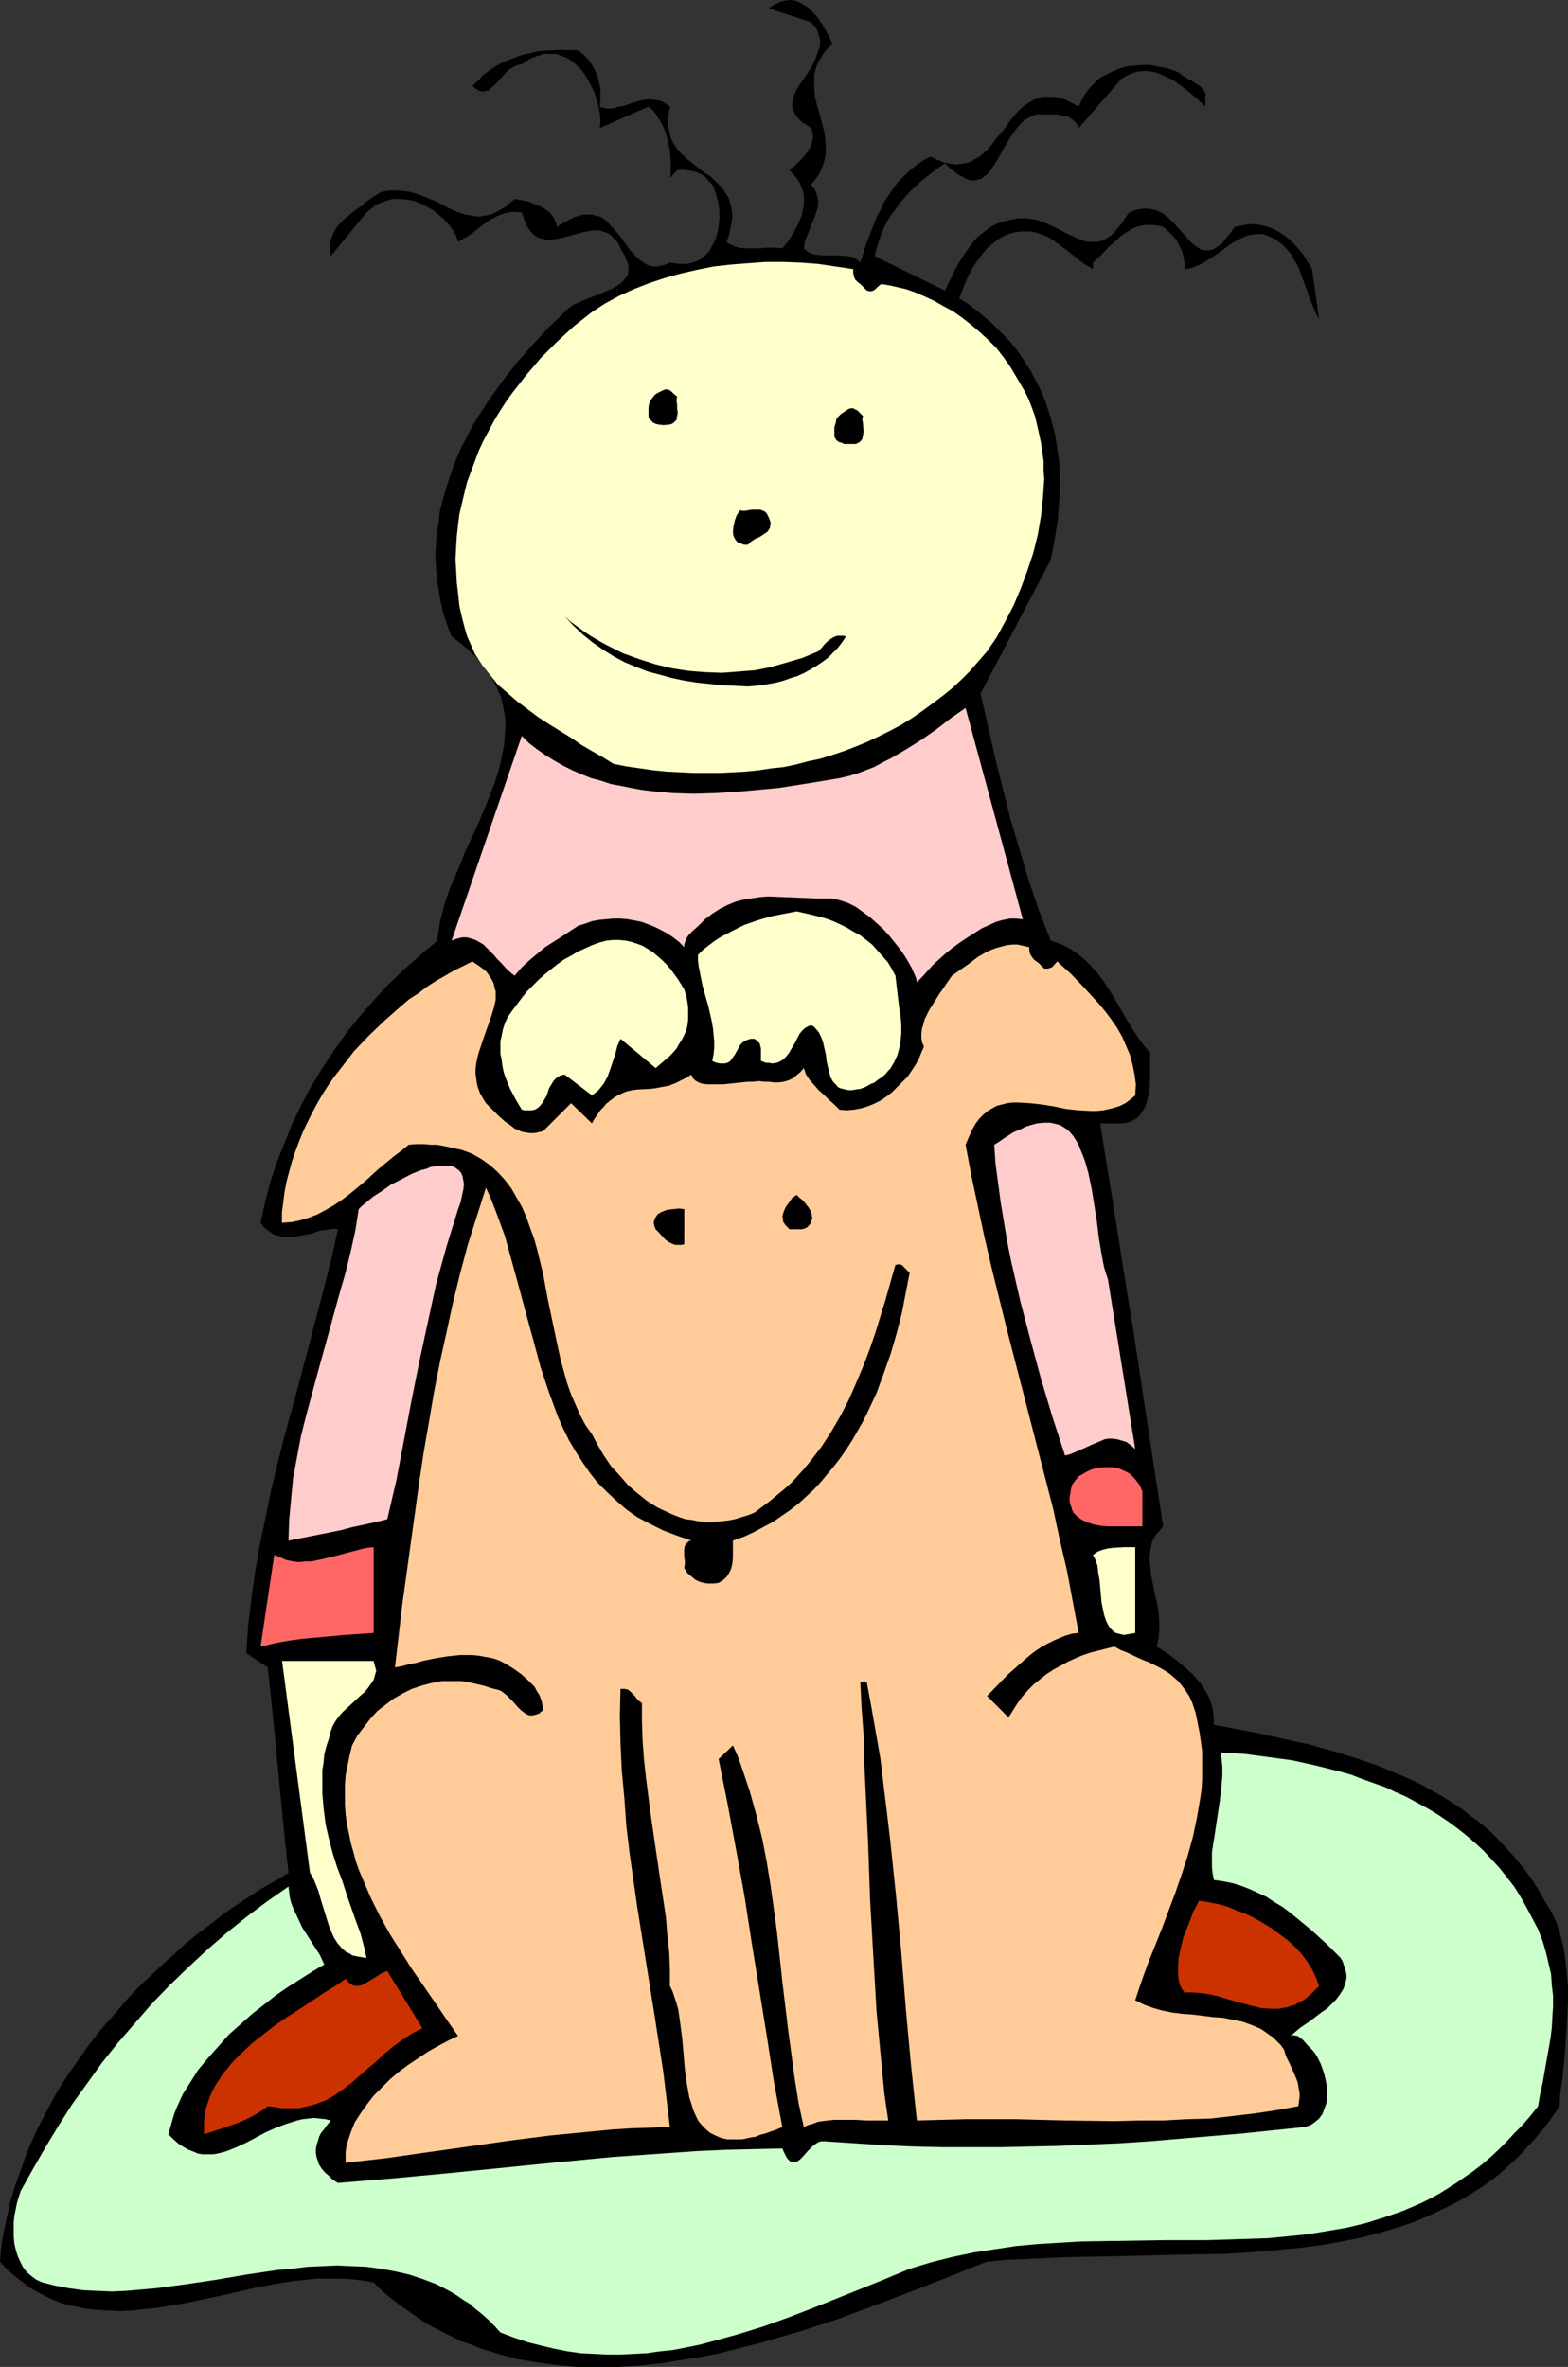 <?xml version="1.0" encoding="UTF-8" standalone="no"?>
<svg
   version="1.0"
   width="103.15mm"
   height="155.668mm"
   id="svg21"
   sodipodi:docname="Dog &amp; Kid 16.wmf"
   xmlns:inkscape="http://www.inkscape.org/namespaces/inkscape"
   xmlns:sodipodi="http://sodipodi.sourceforge.net/DTD/sodipodi-0.dtd"
   xmlns="http://www.w3.org/2000/svg"
   xmlns:svg="http://www.w3.org/2000/svg">
  <rect width="100%" height="100%" fill="#333333" stroke="none"/>
  <sodipodi:namedview
     id="namedview21"
     pagecolor="#ffffff"
     bordercolor="#000000"
     borderopacity="0.25"
     inkscape:showpageshadow="2"
     inkscape:pageopacity="0.0"
     inkscape:pagecheckerboard="0"
     inkscape:deskcolor="#d1d1d1"
     inkscape:document-units="mm" />
  <defs
     id="defs1">
    <pattern
       id="WMFhbasepattern"
       patternUnits="userSpaceOnUse"
       width="6"
       height="6"
       x="0"
       y="0" />
  </defs>
  <path
     style="fill:#000000;fill-opacity:1;fill-rule:evenodd;stroke:none"
     d="m 206.966,10.988 -1.131,0.97 -0.969,1.131 -0.646,1.131 -0.646,0.97 -0.485,1.131 -0.323,0.97 -0.323,1.131 v 1.131 2.101 l 0.162,2.262 0.485,2.101 0.646,2.101 1.131,4.363 0.323,2.101 0.162,2.262 v 1.131 l -0.162,1.131 -0.323,1.131 -0.323,1.131 -0.485,1.131 -0.646,1.131 -0.808,1.131 -0.969,1.131 0.808,0.97 0.485,0.97 0.323,1.131 0.162,0.97 v 0.97 l -0.162,0.97 -0.646,1.939 -0.808,1.939 -0.808,2.101 -0.808,1.939 -0.162,0.97 -0.162,0.97 0.646,0.646 0.808,0.485 0.808,0.323 0.969,0.162 1.777,0.162 h 3.878 l 1.939,0.162 0.969,0.162 0.808,0.323 0.808,0.485 0.646,0.646 1.131,-3.717 1.454,-3.878 1.454,-3.717 0.969,-1.778 0.808,-1.778 1.131,-1.778 1.131,-1.616 1.131,-1.616 1.454,-1.454 1.454,-1.454 1.616,-1.293 1.777,-1.293 1.939,-0.97 1.777,0.808 1.616,0.646 1.454,0.323 1.454,0.162 1.293,-0.162 1.131,-0.162 1.293,-0.323 0.969,-0.646 1.131,-0.646 0.969,-0.808 0.969,-0.808 0.808,-0.97 1.616,-2.101 1.777,-2.101 1.616,-2.262 1.616,-1.939 0.969,-0.97 0.969,-0.808 0.969,-0.646 0.969,-0.646 1.293,-0.485 1.131,-0.323 h 1.293 1.293 l 1.454,0.162 1.616,0.485 1.616,0.808 1.777,0.97 0.808,-1.778 0.969,-1.616 1.131,-1.454 1.293,-1.293 1.293,-1.131 1.616,-0.808 1.616,-0.808 1.616,-0.646 1.777,-0.485 1.777,-0.162 1.939,-0.162 h 1.777 l 1.777,0.323 1.777,0.323 1.777,0.485 1.777,0.646 0.808,0.646 0.969,0.646 1.777,0.97 0.969,0.646 0.808,0.485 0.808,0.808 0.646,0.97 v 3.393 l -2.1,-1.939 -2.262,-1.939 -2.585,-1.939 -1.131,-0.808 -1.454,-0.646 -1.293,-0.646 -1.293,-0.485 -1.454,-0.323 -1.454,-0.162 -1.454,0.162 -1.454,0.323 -1.454,0.646 -1.454,0.808 -10.663,12.281 -0.323,-0.808 -0.485,-0.646 -0.485,-0.485 -0.485,-0.323 -0.646,-0.485 -0.646,-0.162 -1.293,-0.323 -1.454,-0.162 h -1.454 -3.231 l -0.969,0.323 -0.969,0.485 -0.808,0.485 -0.808,0.646 -1.454,1.616 -1.131,1.616 -1.131,1.778 -1.131,1.939 -0.969,1.778 -0.969,1.616 -0.969,1.454 -0.646,0.808 -0.485,0.485 -0.646,0.485 -0.646,0.485 -0.646,0.162 -0.646,0.162 -0.808,0.162 -0.808,-0.162 -0.808,-0.323 -0.969,-0.485 -0.969,-0.485 -0.969,-0.808 -1.131,-0.808 -1.293,-1.293 -2.908,2.101 -3.07,2.424 -2.747,2.585 -1.131,1.293 -1.293,1.454 -1.131,1.616 -1.131,1.454 -0.969,1.616 -0.808,1.616 -0.646,1.616 -0.646,1.778 -0.485,1.616 -0.485,1.939 17.449,8.564 1.293,-2.585 1.293,-2.747 1.616,-2.747 1.777,-2.585 0.969,-1.293 0.969,-1.131 1.131,-0.97 1.293,-0.97 1.131,-0.808 1.454,-0.808 1.454,-0.485 1.454,-0.323 1.293,-0.323 1.131,-0.162 h 1.131 1.131 l 0.969,0.162 1.131,0.162 1.939,0.646 1.939,0.808 1.939,0.97 1.777,0.97 1.777,0.808 1.777,0.808 1.616,0.485 h 0.808 0.969 0.808 l 0.808,-0.162 0.808,-0.323 0.808,-0.485 0.969,-0.646 0.808,-0.808 0.808,-0.97 0.969,-1.131 0.808,-1.293 0.969,-1.454 1.293,-0.485 1.131,-0.323 1.131,-0.162 h 1.131 l 0.969,0.162 0.969,0.162 0.808,0.323 0.969,0.485 1.616,1.293 1.293,1.293 1.454,1.616 1.293,1.454 1.293,1.454 1.293,1.131 0.646,0.323 0.646,0.485 0.646,0.162 h 0.808 0.646 l 0.808,-0.162 0.808,-0.485 0.808,-0.485 0.969,-0.808 0.808,-1.131 0.969,-1.131 1.131,-1.616 1.616,-0.323 1.616,-0.323 h 1.616 l 1.454,0.162 1.454,0.323 1.454,0.485 1.293,0.646 1.293,0.808 1.131,0.808 1.131,0.97 0.969,0.97 0.969,1.131 0.969,1.131 0.808,1.293 1.454,2.424 1.777,12.443 -0.808,-1.454 -0.646,-1.454 -1.131,-2.909 -1.131,-3.232 -1.131,-3.07 -0.646,-1.454 -0.808,-1.293 -0.808,-1.454 -0.969,-1.131 -1.131,-1.131 -1.454,-1.131 -1.616,-0.808 -1.777,-0.646 h -1.454 l -1.293,0.162 -1.293,0.323 -1.131,0.485 -1.293,0.646 -1.131,0.646 -2.262,1.616 -2.262,1.616 -2.262,1.454 -1.131,0.646 -1.293,0.485 -1.293,0.485 -1.293,0.162 v -1.616 l -0.323,-1.454 -0.323,-1.454 -0.646,-1.293 -0.646,-1.293 -0.969,-1.131 -1.131,-1.131 -1.293,-1.131 -1.454,-0.323 -1.454,-0.162 h -1.293 l -1.131,0.162 -1.293,0.323 -1.131,0.485 -0.969,0.646 -1.131,0.646 -1.939,1.616 -1.939,1.778 -1.777,1.939 -1.939,1.778 v 1.616 l -1.131,-0.646 -1.293,-0.808 -2.262,-1.778 -2.262,-1.778 -2.423,-1.778 -1.131,-0.808 -1.293,-0.646 -1.293,-0.485 -1.454,-0.485 -1.454,-0.162 h -1.616 l -1.616,0.162 -1.777,0.485 -1.131,0.485 -1.131,0.646 -1.131,0.808 -0.969,0.808 -0.969,0.808 -0.808,0.97 -1.616,2.101 -1.454,2.262 -1.131,2.262 -0.969,2.424 -0.969,2.424 2.1,1.293 1.939,1.454 1.939,1.616 1.777,1.454 1.616,1.616 1.616,1.616 1.616,1.616 1.454,1.778 1.293,1.778 1.131,1.778 1.293,1.939 0.969,1.939 0.969,1.778 0.969,2.101 0.808,1.939 0.646,2.101 0.646,1.939 1.131,4.363 0.646,4.363 0.323,2.262 0.162,4.686 v 2.262 l -0.162,2.424 -0.162,2.424 -0.162,2.424 -0.808,5.009 -0.969,5.009 -17.449,33.288 3.554,15.674 1.939,7.756 1.939,7.756 2.262,7.595 2.262,7.595 2.585,7.595 1.454,3.717 1.454,3.717 2.423,0.808 2.262,1.131 1.939,1.293 1.777,1.454 1.616,1.616 1.616,1.778 1.454,1.939 1.293,1.939 2.423,4.04 2.423,4.201 2.585,4.04 1.454,1.939 1.454,1.778 v 2.747 2.909 l -0.162,2.909 -0.162,1.454 -0.323,1.293 -0.323,1.293 -0.485,1.131 -0.646,0.97 -0.646,0.97 -0.808,0.646 -1.131,0.646 -1.131,0.323 -1.293,0.162 h -5.332 l 0.969,5.979 0.969,5.979 1.939,12.119 1.939,12.443 2.1,12.766 3.878,25.531 1.939,12.766 1.939,12.604 -0.646,0.808 -0.646,0.646 -0.646,0.808 -0.808,1.454 -0.162,0.808 -0.323,1.616 -0.162,1.778 0.162,1.778 0.162,1.939 0.323,1.778 0.808,4.04 0.485,1.939 0.323,2.101 0.162,2.101 v 2.101 l -0.162,2.101 -0.485,2.101 2.585,1.616 2.585,1.939 2.423,2.101 1.293,1.131 0.969,1.131 1.131,1.293 0.808,1.293 0.808,1.293 0.646,1.293 0.485,1.616 0.323,1.454 0.162,1.616 v 1.616 l 11.633,2.262 5.816,1.293 5.978,1.293 5.816,1.616 5.816,1.778 5.655,1.939 5.493,2.262 2.585,1.131 2.747,1.293 2.585,1.454 2.585,1.454 2.585,1.616 2.423,1.616 2.262,1.778 2.423,1.778 2.262,1.939 2.1,2.101 2.1,2.262 2.1,2.262 1.939,2.424 1.939,2.585 1.777,2.747 1.616,2.909 0.808,1.293 0.808,1.293 1.293,2.747 0.969,3.07 0.808,3.07 0.485,3.232 0.323,3.232 0.323,3.393 v 3.393 l -0.162,3.393 -0.162,3.393 -0.485,6.787 -0.646,6.464 -0.485,3.232 -0.162,3.07 -1.454,2.101 -1.454,2.101 -1.616,1.939 -1.616,1.939 -1.616,1.778 -1.616,1.778 -1.616,1.616 -1.777,1.616 -1.777,1.616 -1.777,1.454 -3.716,2.585 -3.878,2.424 -4.039,2.101 -4.039,1.939 -4.201,1.778 -4.362,1.454 -4.362,1.293 -4.524,1.131 -4.685,0.97 -4.685,0.808 -4.685,0.646 -4.847,0.485 -4.847,0.485 -4.847,0.323 -5.009,0.323 -9.856,0.162 -20.034,0.485 -9.856,0.162 -9.856,0.485 -4.847,0.162 -4.847,0.485 -4.201,1.616 -4.362,1.778 -4.524,1.778 -4.524,1.778 -9.371,3.555 -9.532,3.555 -4.847,1.616 -5.009,1.616 -5.009,1.454 -5.009,1.454 -5.17,1.293 -5.009,1.293 -5.009,0.97 -5.17,0.808 -5.009,0.808 -5.17,0.485 -5.009,0.323 h -5.009 -5.009 l -5.009,-0.485 -4.847,-0.646 -4.847,-0.808 -4.847,-1.293 -4.685,-1.454 -2.262,-0.97 -2.423,-0.808 -2.262,-1.131 -2.262,-1.131 -2.262,-1.131 -2.262,-1.293 -2.1,-1.454 -2.1,-1.454 -2.262,-1.616 -2.1,-1.616 -2.1,-1.778 -1.939,-1.939 -2.747,-0.485 -2.747,-0.323 -2.908,-0.162 h -2.908 -2.908 l -2.908,0.323 -3.07,0.323 -3.07,0.485 -6.139,1.131 -6.139,1.454 -6.139,1.293 -6.139,1.293 -6.139,0.97 -3.07,0.323 -3.07,0.323 -3.07,0.162 -2.908,-0.162 -2.908,-0.162 -2.908,-0.323 -2.908,-0.646 -2.747,-0.646 -2.747,-1.131 -2.585,-1.293 L 7.432,568.639 4.847,566.7 2.262,564.599 1.131,563.468 0,562.176 l 0.323,-3.878 0.646,-3.717 0.808,-3.717 0.808,-3.717 1.131,-3.717 1.293,-3.555 1.293,-3.717 1.454,-3.555 1.616,-3.555 1.777,-3.393 1.777,-3.393 1.939,-3.393 2.1,-3.232 2.262,-3.232 2.262,-3.232 2.423,-3.232 2.585,-3.07 2.585,-2.909 2.585,-3.07 2.747,-2.909 2.908,-2.747 2.908,-2.747 2.908,-2.585 2.908,-2.747 3.07,-2.424 3.231,-2.424 3.07,-2.424 3.231,-2.262 3.231,-2.101 3.231,-2.101 3.393,-1.939 3.231,-1.939 -0.323,-2.909 -0.323,-2.909 -0.323,-3.232 -0.323,-3.07 -0.646,-6.625 -0.646,-6.787 -0.646,-6.787 -0.646,-6.464 -0.323,-3.232 -0.323,-3.07 -0.323,-3.07 -0.323,-2.909 -5.332,-3.555 0.485,-6.948 0.808,-6.787 0.969,-6.787 1.131,-6.625 1.454,-6.787 1.293,-6.464 1.616,-6.625 1.616,-6.464 3.554,-12.927 3.393,-12.927 3.393,-12.927 1.616,-6.464 1.454,-6.625 -0.969,-0.162 -0.969,0.162 -1.131,0.162 -1.293,0.162 -2.423,0.808 -2.747,0.485 -1.293,0.323 h -1.293 -1.454 l -1.131,-0.323 -1.293,-0.323 -1.131,-0.808 -1.131,-0.808 -0.485,-0.646 -0.485,-0.646 1.131,-5.171 1.293,-5.009 1.616,-4.848 1.939,-4.848 1.939,-4.848 2.262,-4.686 2.423,-4.525 2.747,-4.525 2.908,-4.363 3.07,-4.363 3.393,-4.201 3.393,-3.878 3.716,-4.04 3.878,-3.717 4.039,-3.555 4.201,-3.555 0.323,-2.424 0.323,-2.262 0.646,-2.424 0.646,-2.424 0.808,-2.424 0.969,-2.424 2.1,-4.848 0.969,-2.585 1.131,-2.424 2.262,-4.848 2.1,-5.009 1.939,-5.009 0.808,-2.424 0.646,-2.424 0.485,-2.424 0.485,-2.424 0.162,-2.424 0.162,-2.424 -0.162,-2.262 -0.485,-2.424 -0.485,-2.262 -0.969,-2.101 -1.131,-2.262 -1.293,-2.262 -1.777,-2.101 -0.969,-1.131 -1.131,-0.97 -1.131,-1.131 -2.585,-2.101 -1.293,-0.97 -1.131,-2.909 -0.969,-2.909 -0.646,-2.909 -0.485,-2.909 -0.485,-2.909 -0.162,-2.747 -0.162,-2.909 0.162,-2.747 0.162,-2.747 0.485,-2.747 0.323,-2.747 0.646,-2.585 0.808,-2.747 0.808,-2.585 0.969,-2.747 0.969,-2.585 1.131,-2.585 1.293,-2.424 1.293,-2.585 1.454,-2.424 1.616,-2.424 1.454,-2.262 3.393,-4.686 3.554,-4.525 3.716,-4.201 3.878,-4.201 4.039,-3.878 0.969,-0.97 1.131,-0.808 1.454,-0.646 1.454,-0.646 3.393,-1.293 3.07,-1.293 1.454,-0.808 1.131,-0.808 0.969,-0.97 0.323,-0.485 0.323,-0.485 0.162,-0.646 v -0.808 -0.646 l -0.162,-0.808 -0.323,-0.808 -0.323,-0.97 -0.485,-0.808 -0.646,-1.131 -0.485,-1.131 -0.646,-0.808 -0.808,-0.808 -0.646,-0.646 -0.808,-0.485 -0.646,-0.162 -0.808,-0.323 -0.808,-0.162 -1.777,0.162 -1.777,0.323 -1.777,0.485 -3.554,0.97 -1.777,0.323 -1.777,0.162 -0.808,-0.162 -0.808,-0.162 -0.646,-0.162 -0.808,-0.485 -0.646,-0.485 -0.646,-0.808 -0.646,-0.808 -0.485,-1.131 -0.485,-1.131 -0.485,-1.454 -1.293,-0.162 h -1.131 l -1.131,0.162 -1.131,0.323 -0.969,0.323 -0.969,0.485 -1.939,1.131 -1.777,1.293 -1.777,1.454 -1.777,1.131 -1.939,1.131 -0.485,-1.454 -0.808,-1.454 -0.969,-1.293 -1.131,-1.293 -1.293,-1.131 -1.454,-1.131 -1.616,-0.97 -1.616,-0.808 -1.616,-0.646 -1.777,-0.323 -1.777,-0.162 h -1.777 l -1.616,0.485 -1.777,0.646 -0.808,0.323 -0.646,0.646 -0.808,0.646 -0.808,0.646 -8.886,10.827 -0.162,-1.454 v -1.131 l 0.162,-1.293 0.323,-1.131 0.485,-0.97 0.646,-1.131 0.808,-0.97 0.969,-0.97 2.1,-1.778 2.423,-1.778 1.131,-0.97 1.131,-0.808 2.262,-1.454 1.293,-0.323 1.293,-0.162 h 1.293 1.131 l 1.131,0.162 1.131,0.162 2.262,0.646 2.1,0.808 1.939,0.808 1.939,0.97 1.777,0.97 1.939,0.808 1.939,0.646 1.777,0.323 0.969,0.162 h 0.969 l 0.969,-0.162 0.969,-0.162 1.131,-0.323 0.969,-0.485 1.131,-0.646 1.131,-0.646 1.131,-0.97 1.131,-0.97 1.777,0.323 1.616,0.323 1.616,0.646 1.616,0.646 1.454,0.97 0.646,0.485 0.485,0.646 0.485,0.646 0.323,0.646 0.323,0.808 0.162,0.808 1.616,-0.97 1.454,-0.808 1.293,-0.646 1.131,-0.323 1.131,-0.323 h 1.131 0.969 l 0.969,0.323 0.969,0.162 0.808,0.485 0.808,0.646 0.646,0.646 1.293,1.454 1.454,1.616 1.131,1.616 1.293,1.778 1.293,1.454 0.646,0.646 0.808,0.646 0.646,0.485 0.808,0.485 0.808,0.323 0.808,0.162 h 0.969 l 0.969,-0.162 1.131,-0.323 1.131,-0.485 1.131,0.162 0.969,0.162 h 1.939 l 0.808,-0.162 0.808,-0.162 0.808,-0.323 0.808,-0.323 1.293,-0.97 1.131,-1.131 0.808,-1.454 0.808,-1.616 0.485,-1.616 0.323,-1.778 0.162,-1.778 v -1.778 l -0.162,-1.778 -0.485,-1.778 -0.485,-1.616 -0.646,-1.454 -0.969,-0.97 -0.808,-0.97 -0.969,-0.646 -1.131,-0.485 -1.131,-0.323 -1.131,-0.162 -1.293,-0.162 -1.293,0.162 -1.777,1.939 0.162,-0.97 v -0.97 -2.262 l -0.162,-2.424 -0.485,-2.424 -0.646,-2.424 -0.485,-1.131 -0.646,-1.293 -0.646,-0.97 -0.646,-1.131 -0.808,-0.97 -0.969,-0.808 -12.117,5.333 0.162,-1.616 -0.162,-1.778 -0.323,-1.939 -0.485,-1.778 -0.646,-1.939 -0.969,-1.939 -0.969,-1.778 -1.131,-1.616 -1.454,-1.454 -1.454,-1.131 -0.808,-0.485 -0.808,-0.323 -0.969,-0.323 -0.969,-0.323 h -0.808 -1.131 -0.969 l -0.969,0.323 -1.131,0.323 -1.131,0.485 -1.131,0.646 -1.131,0.808 -0.969,0.162 -0.808,0.323 -0.808,0.485 -0.808,0.485 -1.454,1.616 -1.293,1.454 -0.808,0.808 -0.646,0.485 -0.646,0.646 -0.646,0.162 -0.808,0.162 -0.808,-0.162 -0.808,-0.485 -0.485,-0.323 -0.485,-0.485 1.454,-1.293 1.293,-1.454 1.616,-1.131 1.454,-0.97 1.616,-0.97 1.777,-0.646 1.616,-0.646 1.777,-0.646 1.777,-0.323 1.777,-0.485 1.777,-0.162 3.554,-0.162 h 1.616 1.777 l 1.454,0.162 1.616,1.293 1.293,1.454 0.969,1.616 0.808,1.778 0.485,1.778 0.323,1.778 v 2.101 l -0.162,2.101 0.969,0.323 0.808,0.162 h 0.969 l 1.131,-0.162 0.969,-0.323 1.131,-0.162 2.262,-0.808 2.262,-0.646 1.293,-0.162 h 1.131 l 1.131,0.162 1.131,0.162 1.131,0.646 1.131,0.808 -0.323,1.616 -0.162,1.454 v 1.454 l 0.162,1.131 0.323,1.293 0.323,1.131 0.485,0.97 0.646,0.97 0.646,0.97 0.808,0.808 1.616,1.454 3.716,2.909 1.939,1.293 1.616,1.616 0.808,0.808 0.646,0.808 0.646,0.97 0.646,0.97 0.323,0.97 0.323,1.131 0.162,1.131 0.162,1.293 -0.162,1.454 -0.323,1.616 -0.323,1.616 -0.646,1.778 0.646,0.485 0.646,0.323 0.808,0.323 0.808,0.323 1.777,0.162 h 1.777 1.939 l 1.777,-0.162 h 1.939 l 1.777,0.162 1.454,-1.778 1.293,-2.101 1.131,-2.101 0.485,-1.131 0.485,-1.131 0.162,-1.131 0.323,-1.131 v -1.293 -1.131 l -0.162,-1.131 -0.485,-1.131 -0.485,-1.293 -0.646,-0.97 -1.777,-1.939 1.293,-1.131 1.131,-1.131 1.131,-1.131 0.969,-1.293 0.646,-1.131 0.323,-0.646 0.162,-0.808 0.162,-0.808 v -0.646 l -0.162,-0.97 -0.323,-0.808 -1.131,-0.808 -1.131,-0.646 -0.808,-0.808 -0.646,-0.808 -0.323,-0.646 -0.485,-0.808 -0.162,-0.808 v -0.646 l 0.162,-0.808 0.162,-0.808 0.485,-1.454 0.969,-1.616 1.131,-1.616 2.1,-3.232 0.808,-1.778 0.646,-1.778 0.323,-0.808 0.162,-0.97 V 10.18 L 203.734,9.211 203.411,8.241 203.088,7.272 202.442,6.464 201.634,5.494 191.132,2.101 191.779,1.616 192.586,1.131 193.879,0.485 195.171,0.162 196.464,0 l 1.293,0.162 1.131,0.485 1.131,0.646 0.969,0.646 0.969,0.97 0.969,0.97 0.808,1.131 0.808,1.131 1.293,2.424 0.646,1.293 z"
     id="path1" />
  <path
     style="fill:#ffffcc;fill-opacity:1;fill-rule:evenodd;stroke:none"
     d="m 212.136,66.899 v 0.646 0.323 l 0.162,0.808 0.323,0.808 0.646,0.646 0.646,0.485 0.485,0.485 0.646,0.646 0.485,0.485 0.646,0.162 h 0.485 l 0.485,-0.162 0.485,-0.323 0.646,-0.646 0.808,-0.646 2.1,0.323 2.1,0.485 2.1,0.485 2.262,0.808 2.262,0.97 2.423,1.131 2.262,1.293 2.423,1.293 2.262,1.616 2.262,1.778 2.1,1.778 2.1,1.939 1.939,1.939 1.777,2.262 1.616,2.262 1.454,2.424 1.131,1.939 1.131,1.939 0.969,1.939 0.808,2.101 0.808,2.262 0.485,2.101 0.485,2.101 0.485,2.262 0.323,2.262 0.323,2.262 v 2.262 l 0.162,2.262 -0.162,2.424 -0.162,2.262 -0.485,4.525 -0.808,4.686 -1.131,4.525 -1.454,4.363 -1.616,4.363 -1.777,4.201 -2.1,4.04 -2.1,3.878 -2.423,3.555 -2.1,2.424 -2.1,2.424 -2.262,2.262 -2.262,2.101 -2.423,1.939 -2.585,1.939 -2.423,1.778 -2.585,1.778 -2.585,1.616 -2.747,1.454 -2.908,1.454 -2.747,1.293 -2.747,1.131 -2.908,1.131 -2.908,0.97 -3.07,0.97 -3.07,0.646 -3.07,0.808 -3.07,0.646 -3.07,0.323 -3.231,0.485 -3.231,0.323 -3.07,0.162 -3.231,0.162 h -3.393 -3.231 l -3.231,-0.162 -3.393,-0.162 -3.231,-0.323 -3.393,-0.485 -3.393,-0.485 -3.231,-0.646 -2.585,-1.616 -2.585,-1.454 -2.747,-1.616 -2.585,-1.778 -5.493,-3.393 -2.747,-1.778 -2.585,-1.939 -2.585,-1.939 -2.423,-2.101 -2.423,-2.101 -1.939,-2.424 -1.939,-2.424 -1.777,-2.747 -0.646,-1.454 -1.293,-2.909 -0.485,-1.616 -0.808,-3.07 -0.646,-2.909 -0.323,-3.07 -0.323,-2.747 -0.162,-3.07 -0.162,-2.747 0.162,-2.909 0.162,-2.747 0.323,-2.909 0.323,-2.585 0.646,-2.747 0.646,-2.747 0.646,-2.585 0.969,-2.585 0.969,-2.585 0.969,-2.585 1.131,-2.424 1.293,-2.424 1.293,-2.424 1.454,-2.424 1.454,-2.262 1.616,-2.262 1.777,-2.262 1.616,-2.101 1.939,-2.262 1.777,-2.101 4.039,-4.04 4.201,-3.878 4.524,-3.555 3.231,-2.101 3.554,-1.939 3.554,-1.616 3.716,-1.454 3.878,-1.293 4.039,-1.131 4.201,-0.97 4.039,-0.808 4.362,-0.485 4.201,-0.323 4.362,-0.323 h 4.362 l 4.362,0.162 4.362,0.323 4.362,0.646 z"
     id="path2" />
  <path
     style="fill:#000000;fill-opacity:1;fill-rule:evenodd;stroke:none"
     d="m 168.352,98.571 -0.162,0.97 0.162,0.97 v 0.97 l 0.162,1.131 -0.162,0.808 -0.162,0.97 -0.323,0.323 -0.323,0.323 -0.485,0.323 -0.485,0.162 -1.616,0.162 -1.293,-0.162 -0.646,-0.162 -0.646,-0.323 -0.485,-0.485 -0.646,-0.646 v -1.293 -1.293 l 0.162,-0.97 0.323,-0.808 0.485,-0.646 0.646,-0.808 0.808,-0.485 1.293,-0.646 0.485,-0.162 h 0.485 l 0.485,0.162 0.485,0.323 0.646,0.646 z"
     id="path3" />
  <path
     style="fill:#000000;fill-opacity:1;fill-rule:evenodd;stroke:none"
     d="m 214.559,103.418 -0.162,0.808 0.162,0.97 0.162,2.101 -0.162,0.97 -0.162,0.808 -0.323,0.485 -0.323,0.323 -0.323,0.162 -0.646,0.323 h -0.808 -0.646 -1.454 l -0.646,-0.323 -0.646,-0.162 -0.646,-0.485 -0.485,-0.808 v -1.293 -1.131 l 0.323,-0.97 0.162,-0.97 0.485,-0.646 0.646,-0.646 0.969,-0.646 0.969,-0.646 0.646,-0.162 h 0.485 l 0.485,0.323 0.485,0.162 0.646,0.646 z"
     id="path4" />
  <path
     style="fill:#000000;fill-opacity:1;fill-rule:evenodd;stroke:none"
     d="m 191.132,128.627 0.323,0.808 0.162,0.646 -0.162,0.646 v 0.485 l -0.323,0.485 -0.323,0.485 -0.969,0.646 -0.969,0.646 -1.131,0.485 -0.969,0.646 -0.485,0.485 -0.323,0.323 h -0.969 l -0.808,-0.323 -0.646,-0.162 -0.485,-0.485 -0.323,-0.485 -0.323,-0.646 -0.162,-0.646 v -0.646 l 0.162,-1.454 0.323,-1.293 0.485,-1.293 0.485,-0.646 0.323,-0.485 0.969,0.162 0.969,-0.162 0.969,-0.162 h 0.969 1.131 l 0.808,0.323 0.323,0.162 0.485,0.485 0.162,0.323 z"
     id="path5" />
  <path
     style="fill:#000000;fill-opacity:1;fill-rule:evenodd;stroke:none"
     d="m 203.411,161.914 0.808,-0.808 0.646,-0.808 0.808,-0.808 0.808,-0.646 0.808,-0.485 0.808,-0.323 h 1.131 0.485 l 0.646,0.162 -0.969,1.454 -1.131,1.454 -1.131,1.131 -1.293,1.293 -1.293,0.97 -1.454,0.97 -1.616,0.97 -1.454,0.808 -1.777,0.808 -1.616,0.485 -1.777,0.646 -1.777,0.485 -3.554,0.646 -3.554,0.323 -6.463,-0.323 -3.231,-0.323 -3.07,-0.323 -3.07,-0.485 -3.07,-0.646 -2.908,-0.808 -3.07,-0.808 -2.908,-1.131 -2.747,-1.131 -2.747,-1.454 -2.585,-1.616 -2.585,-1.778 -2.423,-1.939 -2.423,-2.262 -2.262,-2.424 1.616,1.454 1.777,1.293 1.777,1.293 1.777,1.131 1.939,1.131 1.777,0.97 3.878,1.939 4.039,1.454 4.039,1.293 4.039,0.97 4.201,0.646 4.039,0.323 4.201,0.162 4.201,-0.323 4.039,-0.323 4.039,-0.808 3.878,-1.131 3.878,-1.131 z"
     id="path6" />
  <path
     style="fill:#ffcccc;fill-opacity:1;fill-rule:evenodd;stroke:none"
     d="m 254.305,228.49 -1.616,-0.162 h -1.616 l -1.616,0.323 -1.777,0.485 -1.777,0.808 -1.777,0.808 -1.777,1.131 -1.777,1.131 -1.939,1.293 -1.777,1.293 -1.616,1.293 -1.616,1.454 -1.616,1.454 -1.454,1.616 -1.293,1.454 -1.293,1.293 -0.162,-0.97 -0.485,-1.131 -0.646,-1.454 -0.808,-1.454 -0.969,-1.616 -1.131,-1.616 -1.293,-1.616 -1.293,-1.616 -1.616,-1.778 -1.616,-1.454 -1.616,-1.454 -1.777,-1.293 -1.777,-1.293 -1.939,-0.97 -1.939,-0.646 -1.939,-0.485 h -4.039 l -8.078,-0.323 -4.039,-0.162 -1.939,0.162 -2.1,0.323 -1.939,0.323 -1.939,0.485 -1.939,0.808 -1.939,0.97 -1.777,1.131 -1.939,1.454 -0.808,0.808 -0.808,0.808 -1.616,1.454 -0.808,0.808 -0.646,0.97 -0.323,0.97 -0.162,0.485 v 0.646 l -1.293,-1.293 -1.454,-1.131 -1.454,-0.97 -1.454,-0.808 -1.616,-0.808 -1.616,-0.646 -1.777,-0.646 -1.616,-0.323 -1.777,-0.323 -1.777,-0.162 h -1.777 l -1.777,0.162 -1.777,0.162 -1.777,0.323 -1.777,0.646 -1.616,0.485 -4.201,2.747 -4.039,2.585 -1.939,1.616 -1.939,1.616 -1.939,1.778 -1.777,2.101 -0.808,-0.646 -0.969,-0.808 -1.616,-1.778 -0.969,-0.97 -0.808,-0.97 -1.616,-1.616 -0.969,-0.97 -0.808,-0.485 -1.131,-0.646 -0.969,-0.323 -1.131,-0.323 h -1.293 l -1.293,0.323 -1.293,0.485 17.449,-50.901 1.777,1.778 2.1,1.616 2.1,1.454 2.1,1.293 2.262,1.293 2.262,1.131 2.262,0.97 2.423,0.97 2.423,0.646 2.423,0.808 2.585,0.485 2.423,0.485 2.585,0.485 2.585,0.323 5.17,0.485 5.332,0.162 5.332,-0.162 5.332,-0.323 5.332,-0.485 5.17,-0.485 5.17,-0.808 5.009,-0.808 4.847,-0.808 2.1,-0.485 2.262,-0.646 2.1,-0.808 2.1,-0.808 2.1,-1.131 1.939,-0.97 3.878,-2.262 3.878,-2.424 3.716,-2.585 3.554,-2.747 3.716,-2.585 z"
     id="path7" />
  <path
     style="fill:#ffffcc;fill-opacity:1;fill-rule:evenodd;stroke:none"
     d="m 222.638,242.548 0.485,4.201 0.485,4.04 0.323,1.939 0.162,2.101 v 1.939 l -0.162,1.939 -0.323,1.778 -0.485,1.778 -0.808,1.778 -0.969,1.616 -0.646,0.646 -0.646,0.808 -0.808,0.646 -0.969,0.646 -0.808,0.646 -1.131,0.485 -1.131,0.646 -1.293,0.485 -1.131,0.162 -0.969,0.162 h -0.808 l -0.808,-0.162 -0.646,-0.162 -0.646,-0.162 -0.646,-0.323 -0.323,-0.485 -0.808,-0.808 -0.646,-1.131 -0.323,-1.293 -0.323,-1.293 -0.323,-1.454 -0.162,-1.454 -0.646,-2.909 -0.485,-1.454 -0.646,-1.293 -0.808,-0.97 -0.485,-0.485 -0.646,-0.323 -0.808,0.323 -0.808,0.485 -0.646,0.646 -0.646,0.808 -0.969,1.939 -1.131,1.939 -0.485,0.808 -0.646,0.808 -0.808,0.808 -0.808,0.485 -0.808,0.323 -1.131,0.162 -0.646,-0.162 h -0.646 l -0.646,-0.162 -0.808,-0.323 v -0.808 -0.808 -1.454 l -0.162,-0.646 -0.162,-0.646 -0.646,-0.646 -0.646,-0.485 h -0.969 l -0.969,0.323 -0.646,0.323 -0.646,0.485 -0.485,0.646 -0.323,0.646 -0.808,1.454 -0.808,1.131 -0.485,0.646 -0.646,0.323 -0.646,0.162 h -0.969 l -0.969,-0.162 -0.485,-0.162 -0.646,-0.323 0.323,-1.616 0.162,-1.616 v -1.616 l -0.162,-1.778 -0.162,-1.616 -0.323,-1.778 -0.808,-3.555 -0.969,-3.393 -0.485,-1.778 -0.323,-1.616 -0.323,-1.616 -0.323,-1.616 -0.162,-1.454 v -1.293 l 1.293,-1.293 1.454,-1.131 1.293,-0.97 1.454,-0.97 3.07,-1.616 2.908,-1.454 3.231,-1.131 3.231,-0.97 3.231,-0.646 3.393,-0.646 3.554,0.808 1.939,0.485 1.777,0.485 1.777,0.646 1.777,0.808 1.616,0.808 1.616,0.97 1.777,0.97 1.454,1.131 1.454,1.131 1.293,1.454 1.293,1.454 1.293,1.454 0.969,1.616 z"
     id="path8" />
  <path
     style="fill:#ffffcc;fill-opacity:1;fill-rule:evenodd;stroke:none"
     d="m 170.129,245.942 0.485,1.616 0.323,1.616 0.162,1.454 v 1.454 1.293 l -0.162,1.454 -0.323,1.293 -0.485,1.131 -0.646,1.293 -0.646,0.97 -0.646,1.131 -0.969,1.131 -0.969,0.97 -0.969,0.808 -1.131,0.97 -1.131,0.97 -8.725,-7.272 -0.808,1.778 -0.485,1.939 -0.646,1.939 -0.646,1.939 -0.646,1.778 -0.969,1.778 -0.646,0.808 -0.646,0.808 -0.808,0.646 -0.808,0.646 -6.786,-5.171 -0.969,0.162 -0.808,0.485 -0.646,0.485 -0.485,0.646 -0.485,0.808 -0.485,0.808 -0.646,1.939 -0.969,1.616 -0.485,0.646 -0.646,0.646 -0.808,0.485 -0.808,0.162 h -1.131 -0.646 l -0.646,-0.162 -1.454,-2.424 -1.454,-2.747 -1.131,-2.747 -0.485,-1.454 -0.323,-1.616 -0.162,-1.454 -0.323,-1.454 v -1.616 -1.454 l 0.323,-1.454 0.323,-1.616 0.485,-1.454 0.646,-1.454 1.131,-1.616 2.423,-3.232 1.293,-1.616 1.454,-1.454 1.454,-1.454 1.454,-1.293 1.616,-1.293 1.616,-1.293 1.616,-1.131 1.777,-0.97 1.616,-0.97 1.777,-0.808 1.777,-0.808 1.777,-0.646 1.777,-0.485 1.616,-0.162 h 1.616 l 1.616,0.162 1.454,0.323 1.454,0.485 1.293,0.485 1.293,0.808 1.293,0.808 1.131,0.97 1.131,0.97 1.131,1.131 0.969,1.131 1.777,2.424 z"
     id="path9" />
  <path
     style="fill:#ffcc99;fill-opacity:1;fill-rule:evenodd;stroke:none"
     d="m 255.92,235.438 v 0.485 0.323 l 0.162,0.808 0.485,0.808 0.485,0.646 1.293,0.97 0.646,0.646 0.646,0.646 h 0.646 0.323 l 0.485,-0.162 0.485,-0.162 1.293,-1.454 3.554,3.232 3.393,3.555 3.393,3.717 1.616,1.939 1.454,1.939 1.454,2.101 1.293,2.262 0.969,2.262 0.969,2.262 0.646,2.424 0.485,2.424 0.323,2.424 -0.162,2.747 -1.131,0.97 -1.293,0.97 -1.293,0.646 -1.454,0.485 -1.293,0.323 -1.454,0.323 -1.616,0.162 h -1.454 l -3.07,-0.162 -3.07,-0.323 -3.07,-0.646 -3.07,-0.485 -2.908,-0.323 -2.908,-0.162 h -1.454 l -1.293,0.162 -1.293,0.323 -1.293,0.323 -1.131,0.646 -1.131,0.646 -1.131,0.97 -0.969,0.97 -0.969,1.293 -0.808,1.454 -0.808,1.778 -0.808,1.939 1.454,7.756 1.616,7.595 1.616,7.595 1.777,7.595 3.716,15.028 3.878,15.028 3.878,15.028 3.878,15.028 1.616,7.595 1.777,7.595 1.454,7.756 1.454,7.756 -1.616,0.162 -1.616,0.485 -1.616,0.646 -1.454,0.646 -1.616,0.808 -1.454,0.808 -1.454,0.97 -1.454,1.131 -2.585,2.262 -2.747,2.424 -5.17,5.333 5.332,5.332 1.131,-1.778 1.131,-1.778 1.293,-1.778 1.293,-1.454 1.454,-1.454 1.616,-1.293 1.616,-1.293 1.777,-1.131 1.777,-0.97 1.777,-0.97 1.777,-0.808 1.939,-0.808 1.939,-0.646 1.939,-0.485 3.878,-0.97 1.454,0.808 1.616,0.646 2.747,1.293 1.454,0.646 1.293,0.485 2.585,1.293 1.131,0.646 1.293,0.808 0.969,0.808 1.131,0.97 0.969,1.131 0.969,1.293 0.969,1.454 0.808,1.778 0.808,2.424 0.485,2.424 0.485,2.424 0.323,2.262 0.323,2.424 v 2.424 2.262 2.424 l -0.162,2.424 -0.323,2.262 -0.808,4.686 -0.969,4.686 -1.293,4.686 -1.454,4.525 -1.616,4.686 -3.393,9.049 -3.554,8.888 -1.616,4.525 -1.454,4.363 2.262,1.131 2.262,0.808 2.262,0.646 2.423,0.485 2.585,0.323 2.423,0.162 2.585,0.323 2.585,0.323 2.423,0.162 2.423,0.485 2.423,0.485 2.262,0.808 2.262,0.97 0.969,0.646 1.131,0.808 0.969,0.646 0.969,0.97 0.969,0.97 0.808,1.131 0.485,1.616 0.808,1.616 1.454,3.232 0.646,1.616 0.323,1.939 0.162,0.808 v 0.97 l -0.162,1.131 -0.162,1.131 -5.332,0.97 -5.332,0.808 -5.493,0.646 -5.655,0.646 -5.978,0.162 -5.816,0.323 h -5.978 l -6.139,0.162 -12.279,-0.162 -6.301,-0.162 -6.139,-0.162 h -12.279 l -6.139,0.162 -5.978,0.162 -1.454,-13.735 -1.293,-14.058 -1.131,-14.058 -1.293,-13.897 -1.454,-13.897 -0.808,-6.787 -0.808,-6.625 -0.808,-6.787 -1.131,-6.464 -1.131,-6.464 -1.131,-6.14 h -1.616 l 0.323,6.464 0.485,6.464 0.162,6.787 0.323,6.787 0.646,13.574 0.485,13.897 0.808,14.058 0.808,13.897 0.646,6.787 0.646,6.787 0.646,6.787 0.969,6.625 h -2.747 -2.585 l -2.908,-0.162 h -2.747 -2.585 l -2.747,0.323 -1.131,0.162 -1.293,0.485 -1.131,0.323 -1.131,0.485 -1.293,-5.979 -0.969,-6.14 -0.808,-5.979 -0.808,-5.979 -1.454,-12.119 -1.293,-11.958 -0.808,-5.979 -0.808,-5.817 -0.969,-5.979 -1.131,-5.817 -1.454,-5.817 -1.616,-5.817 -1.939,-5.817 -0.969,-2.747 -1.293,-2.909 -3.554,3.393 2.262,11.311 2.1,11.311 2.1,11.635 1.777,11.473 3.716,22.946 1.777,11.473 2.1,11.311 -1.454,0.646 -1.454,0.485 -1.293,0.485 -1.293,0.323 -1.131,0.485 -1.131,0.162 -2.262,0.485 h -1.939 -1.777 l -1.454,-0.323 -1.454,-0.646 -1.293,-0.646 -0.969,-0.808 -0.969,-0.97 -0.969,-1.131 -0.646,-1.293 -0.646,-1.454 -0.485,-1.616 -0.485,-1.454 -0.323,-1.778 -0.323,-1.778 -0.485,-3.555 -0.323,-3.878 -0.323,-3.717 -0.485,-3.717 -0.485,-3.393 -0.485,-1.778 -0.485,-1.454 -0.485,-1.454 -0.646,-1.293 v -4.201 l -0.162,-4.201 -0.485,-4.363 -0.323,-4.201 -1.293,-8.564 -0.646,-4.363 -0.646,-4.363 -1.293,-8.888 -1.131,-8.888 -0.485,-4.525 -0.323,-4.525 -0.162,-4.686 v -4.525 l -0.646,-0.485 -0.646,-0.646 -0.485,-0.646 -0.646,-0.646 -0.646,-0.646 -0.485,-0.323 -0.808,-0.162 h -0.485 -0.485 l -0.162,6.787 0.162,6.787 0.323,6.787 0.646,6.948 0.485,6.787 0.808,6.787 1.939,13.574 4.362,27.309 2.1,13.574 0.808,6.787 0.808,6.787 -4.847,0.162 -4.847,0.162 -5.009,0.323 -5.009,0.485 -10.017,0.97 -10.179,1.293 -10.179,1.454 -10.34,1.454 -10.179,1.454 -10.017,1.131 v -1.293 -1.293 l 0.162,-1.293 0.323,-1.293 0.808,-2.424 0.969,-2.424 1.454,-2.262 1.616,-2.262 1.616,-2.101 2.1,-2.101 2.1,-2.101 2.1,-1.778 2.423,-1.778 2.423,-1.616 2.423,-1.616 2.585,-1.454 2.423,-1.293 2.423,-1.131 -2.908,-4.201 -5.655,-8.241 -2.908,-4.201 -2.747,-4.363 -2.747,-4.363 -2.423,-4.363 -2.262,-4.525 -1.939,-4.525 -0.969,-2.262 -0.808,-2.262 -0.646,-2.424 -0.646,-2.262 -0.485,-2.424 -0.485,-2.262 -0.323,-2.424 -0.162,-2.424 v -2.424 -2.424 l 0.162,-2.424 0.485,-2.424 0.485,-2.424 0.646,-2.585 1.293,-2.424 1.616,-2.101 1.616,-2.101 1.777,-1.939 2.1,-1.616 1.939,-1.454 2.262,-1.293 2.262,-1.131 2.423,-0.808 2.423,-0.646 2.585,-0.485 h 2.585 2.423 l 2.585,0.485 2.747,0.646 2.585,0.808 0.808,0.162 0.969,0.323 0.646,0.485 0.808,0.646 1.454,1.454 1.293,1.454 0.808,0.808 0.646,0.485 0.646,0.485 0.808,0.323 h 0.646 l 0.808,-0.162 0.969,-0.323 0.485,-0.485 0.485,-0.323 -0.162,-1.131 -0.162,-0.97 -0.323,-0.97 -0.323,-0.808 -0.646,-0.97 -0.485,-0.97 -1.616,-1.616 -1.616,-1.454 -1.777,-1.293 -1.777,-1.131 -1.777,-0.97 -1.777,-0.646 -1.777,-0.323 -1.777,-0.323 -1.616,-0.162 h -1.616 -1.454 l -3.07,0.323 -3.07,0.485 -3.07,0.646 -1.616,0.485 -1.777,0.323 -1.777,0.485 -1.777,0.323 1.777,-15.351 2.1,-15.19 2.1,-15.19 1.131,-7.595 1.293,-7.433 1.293,-7.595 1.454,-7.433 1.616,-7.272 1.616,-7.433 1.777,-7.272 1.939,-7.272 2.262,-7.11 2.262,-7.11 1.293,2.909 1.131,2.909 1.131,3.07 1.131,3.07 1.777,6.464 1.777,6.464 1.777,6.625 1.777,6.464 1.777,6.625 2.1,6.302 1.131,3.07 1.131,3.07 1.293,2.909 1.454,2.909 1.616,2.747 1.777,2.747 1.777,2.585 1.939,2.424 2.262,2.262 2.423,2.262 2.423,2.101 2.747,1.939 3.07,1.616 3.231,1.616 3.393,1.293 3.716,1.293 -0.646,0.162 -0.323,0.323 -0.323,0.323 -0.323,0.485 -0.162,0.808 v 0.808 1.131 l 0.162,0.97 v 0.97 l -0.162,0.808 0.808,1.293 0.969,0.808 0.969,0.808 0.969,0.485 1.131,0.323 1.131,0.162 h 1.293 l 1.293,-0.162 0.808,-0.485 0.646,-0.485 0.485,-0.485 0.485,-0.646 0.323,-0.646 0.323,-0.646 0.323,-1.293 0.162,-1.454 v -1.454 -2.909 l 2.747,-0.97 2.423,-1.131 2.423,-1.293 2.423,-1.293 2.1,-1.454 2.1,-1.454 2.1,-1.616 1.939,-1.778 1.939,-1.778 1.777,-1.939 1.616,-1.939 1.616,-1.939 1.616,-2.101 1.454,-2.101 1.454,-2.262 1.293,-2.262 1.293,-2.262 1.131,-2.262 2.262,-4.848 1.777,-4.848 1.777,-5.009 1.454,-5.009 1.293,-5.009 0.969,-5.009 0.969,-5.009 -0.808,-0.808 -0.808,-0.808 -0.323,-0.323 -0.485,-0.162 h -0.485 l -0.646,0.162 -2.423,8.564 -2.585,8.403 -1.454,4.201 -1.616,4.201 -1.777,4.201 -1.777,4.04 -2.1,4.04 -2.262,3.878 -2.423,3.717 -2.747,3.555 -1.454,1.778 -1.454,1.616 -1.616,1.778 -1.777,1.616 -1.777,1.454 -1.939,1.616 -1.939,1.454 -1.939,1.454 -1.616,0.646 -1.616,0.485 -1.616,0.485 -1.616,0.323 -1.454,0.162 -1.616,0.162 -1.616,0.162 -2.908,-0.323 -1.616,-0.323 -1.454,-0.162 -1.454,-0.485 -1.293,-0.485 -1.454,-0.646 -2.747,-1.293 -2.585,-1.616 -2.423,-1.939 -2.262,-1.939 -2.1,-2.424 -2.1,-2.262 -1.777,-2.585 -1.616,-2.747 -1.454,-2.747 -1.616,-2.262 -1.293,-2.424 -1.131,-2.585 -1.131,-2.585 -0.969,-2.747 -0.808,-2.909 -0.808,-2.909 -0.646,-2.909 -1.293,-6.14 -0.646,-3.07 -0.646,-3.07 -1.131,-6.14 -1.454,-5.979 -0.808,-2.909 -0.969,-2.585 -0.969,-2.747 -1.131,-2.585 -1.293,-2.262 -1.293,-2.262 -1.616,-2.101 -1.777,-1.939 -1.777,-1.616 -2.262,-1.616 -2.262,-1.293 -1.293,-0.485 -1.293,-0.485 -1.454,-0.323 -1.454,-0.323 -1.616,-0.323 -1.616,-0.323 h -1.616 l -1.777,-0.162 h -1.777 l -1.939,0.162 -1.777,1.454 -1.939,1.454 -3.716,3.07 -1.777,1.616 -1.777,1.616 -3.716,3.07 -1.939,1.454 -1.939,1.293 -1.939,1.131 -2.1,1.131 -2.1,0.808 -2.1,0.646 -2.262,0.485 -2.423,0.162 v -2.585 l 0.323,-2.424 0.323,-2.585 0.485,-2.585 0.646,-2.424 0.646,-2.424 0.808,-2.424 0.969,-2.585 0.969,-2.424 1.131,-2.424 1.131,-2.262 1.293,-2.424 1.293,-2.262 1.454,-2.262 1.454,-2.101 1.777,-2.262 1.616,-2.101 1.616,-2.101 3.716,-3.878 3.878,-3.717 4.039,-3.555 2.1,-1.778 2.262,-1.454 2.1,-1.616 2.262,-1.454 2.262,-1.293 2.262,-1.293 2.262,-1.131 2.262,-1.131 1.454,0.97 1.131,0.808 0.969,0.808 0.646,0.97 0.646,0.97 0.485,0.97 0.162,0.97 0.323,0.97 v 0.97 1.131 l -0.485,2.101 -0.646,2.101 -0.808,2.262 -0.808,2.262 -0.808,2.424 -0.808,2.424 -0.485,2.262 -0.162,1.293 v 1.293 l 0.162,1.131 0.162,1.293 0.323,1.131 0.485,1.293 0.646,1.131 0.808,1.293 3.07,3.07 1.616,1.454 1.616,1.131 0.808,0.646 0.808,0.323 0.969,0.485 0.969,0.162 0.969,0.162 h 1.131 l 0.969,-0.162 1.293,-0.323 6.947,-6.948 5.17,5.009 0.646,-1.131 0.808,-1.131 0.646,-0.97 0.808,-0.808 0.646,-0.808 0.808,-0.646 1.454,-1.131 1.293,-0.646 1.454,-0.646 1.454,-0.323 1.293,-0.162 3.07,-0.162 1.454,-0.162 1.616,-0.323 1.777,-0.323 1.616,-0.646 1.939,-0.97 0.969,-0.485 0.969,-0.646 0.323,0.808 0.646,0.646 0.808,0.485 0.969,0.323 1.131,0.162 h 1.293 1.293 1.454 l 3.07,-0.323 3.07,-0.323 h 1.454 l 1.293,-0.162 1.293,0.162 h 1.131 l 1.293,0.162 h 1.293 l 1.131,-0.162 1.131,-0.323 1.131,-0.485 0.969,-0.808 0.969,-0.808 0.808,-0.97 0.323,0.808 0.162,0.646 0.969,1.454 1.131,1.293 1.131,1.293 1.293,1.131 1.293,1.293 1.293,1.131 1.293,1.293 1.777,0.162 1.777,-0.162 1.777,-0.323 1.616,-0.485 1.616,-0.646 1.616,-0.808 1.454,-0.97 1.454,-1.131 1.293,-1.293 1.293,-1.293 1.293,-1.293 0.969,-1.454 0.969,-1.454 0.808,-1.454 0.646,-1.616 0.646,-1.454 -0.485,-1.131 -0.162,-1.131 v -0.97 l 0.162,-1.293 0.323,-0.97 0.323,-1.293 1.131,-2.262 1.293,-2.101 1.454,-2.262 0.808,-1.131 0.646,-0.97 1.454,-2.101 2.262,-1.616 2.1,-1.454 2.1,-1.616 2.262,-1.293 1.131,-0.485 1.293,-0.485 1.293,-0.323 1.131,-0.323 1.454,-0.162 h 1.293 l 1.454,0.323 z"
     id="path10" />
  <path
     style="fill:#ffcccc;fill-opacity:1;fill-rule:evenodd;stroke:none"
     d="m 275.47,318.011 6.786,42.175 -1.131,-0.97 -1.131,-0.808 -1.131,-0.323 -1.131,-0.323 -1.131,-0.162 h -0.969 l -0.969,0.162 -1.131,0.485 -1.939,0.808 -2.1,0.97 -2.262,0.97 -1.131,0.485 -1.293,0.323 -3.07,-9.372 -2.908,-9.695 -2.585,-9.534 -2.585,-9.857 -2.262,-9.857 -0.969,-4.848 -0.808,-4.848 -0.808,-4.848 -0.646,-4.848 -0.646,-4.848 -0.323,-4.686 1.293,-0.808 1.131,-0.808 1.293,-0.808 0.969,-0.646 1.131,-0.485 1.131,-0.485 0.969,-0.485 0.969,-0.323 1.777,-0.485 1.777,-0.162 h 1.454 l 1.454,0.323 1.131,0.323 1.293,0.808 0.969,0.808 0.969,1.131 0.808,1.293 0.646,1.293 0.646,1.616 0.646,1.616 0.485,1.616 0.485,1.778 0.808,3.878 0.646,4.04 0.646,4.04 0.485,4.04 0.646,3.878 0.323,1.778 0.323,1.616 0.485,1.616 z"
     id="path11" />
  <path
     style="fill:#ffcccc;fill-opacity:1;fill-rule:evenodd;stroke:none"
     d="m 113.904,300.559 -1.454,4.686 -1.454,4.686 -1.293,4.686 -1.293,4.686 -2.1,9.695 -2.1,9.695 -1.939,9.695 -3.716,19.553 -2.262,9.695 -2.585,0.646 -2.908,0.646 -3.07,0.646 -3.07,0.808 -6.463,1.293 -6.463,1.293 0.162,-5.171 0.485,-5.171 0.485,-5.171 0.969,-5.171 0.969,-5.171 1.293,-5.171 2.747,-10.18 5.655,-20.522 1.454,-5.009 1.293,-5.333 1.131,-5.171 0.808,-5.171 0.808,-0.808 0.808,-0.646 1.939,-1.616 2.262,-1.454 2.262,-1.616 2.585,-1.293 2.423,-1.293 2.423,-0.97 1.293,-0.323 1.131,-0.485 1.131,-0.162 1.131,-0.162 h 0.969 0.969 l 0.969,0.162 0.646,0.162 0.646,0.485 0.646,0.485 0.485,0.646 0.323,0.808 0.162,0.97 0.162,0.97 -0.162,1.293 -0.323,1.454 -0.323,1.616 z"
     id="path12" />
  <path
     style="fill:#000000;fill-opacity:1;fill-rule:evenodd;stroke:none"
     d="m 201.634,303.953 -0.485,0.646 -0.485,0.485 -0.646,0.323 -0.808,0.162 h -1.454 -1.454 l -0.485,-0.485 -0.485,-0.485 -0.323,-0.485 -0.323,-0.485 v -0.646 l -0.162,-0.646 0.323,-1.131 0.485,-1.131 0.808,-1.131 0.808,-1.131 1.131,-0.808 0.808,0.808 0.808,0.646 0.646,0.808 0.646,0.808 0.485,0.808 0.323,0.808 0.162,1.131 -0.162,0.485 z"
     id="path13" />
  <path
     style="fill:#000000;fill-opacity:1;fill-rule:evenodd;stroke:none"
     d="m 170.129,309.285 -0.646,0.162 h -0.485 -1.131 l -0.808,-0.323 -0.969,-0.485 -0.808,-0.646 -1.454,-1.616 -0.808,-0.808 -0.323,-0.808 -0.162,-0.808 0.162,-0.646 0.162,-0.485 0.323,-0.485 0.323,-0.485 0.485,-0.323 0.646,-0.323 1.293,-0.485 1.454,-0.162 1.454,-0.162 1.293,0.162 z"
     id="path14" />
  <path
     style="fill:#ff6666;fill-opacity:1;fill-rule:evenodd;stroke:none"
     d="m 284.033,370.69 v 8.726 h -1.131 -1.293 -3.07 -3.393 l -1.616,-0.162 -1.616,-0.323 -1.454,-0.485 -1.454,-0.646 -1.131,-0.808 -0.485,-0.485 -0.485,-0.485 -0.323,-0.646 -0.162,-0.646 -0.323,-0.808 -0.162,-0.808 v -0.808 l 0.162,-0.97 0.162,-1.131 0.323,-1.131 0.808,-1.131 0.808,-0.97 1.131,-0.646 1.131,-0.646 1.131,-0.485 1.293,-0.323 1.454,-0.162 h 1.293 1.293 l 1.293,0.323 1.131,0.485 1.293,0.646 0.969,0.808 0.969,1.131 0.808,1.131 z"
     id="path15" />
  <path
     style="fill:#ff6666;fill-opacity:1;fill-rule:evenodd;stroke:none"
     d="m 92.9,405.917 -7.109,0.485 -7.109,0.646 -3.554,0.323 -3.554,0.485 -3.393,0.646 -3.393,0.808 3.393,-22.784 1.616,0.646 1.454,0.646 1.616,0.323 1.454,0.162 1.616,-0.162 h 1.454 l 3.07,-0.646 3.231,-0.808 3.07,-0.808 3.07,-0.808 1.454,-0.323 1.616,-0.162 z"
     id="path16" />
  <path
     style="fill:#ffffcc;fill-opacity:1;fill-rule:evenodd;stroke:none"
     d="m 282.255,405.917 -0.969,0.162 -0.969,0.162 -0.808,0.162 -0.808,-0.162 -0.646,-0.162 -0.646,-0.162 -0.485,-0.323 -0.485,-0.485 -0.485,-0.485 -0.323,-0.485 -0.646,-1.293 -0.485,-1.454 -0.323,-1.616 -0.323,-1.616 -0.162,-1.939 -0.323,-3.555 -0.323,-1.778 -0.162,-1.616 -0.485,-1.454 -0.646,-1.293 1.131,-0.808 1.293,-0.485 1.293,-0.323 1.293,-0.162 2.747,-0.162 h 1.454 1.293 z"
     id="path17" />
  <path
     style="fill:#ffffcc;fill-opacity:1;fill-rule:evenodd;stroke:none"
     d="m 92.9,412.865 0.162,0.646 0.162,0.646 0.323,1.131 -0.323,1.131 -0.323,1.131 -0.646,0.97 -0.808,1.131 -0.808,0.97 -1.131,0.97 -2.262,2.101 -2.1,1.939 -0.969,1.131 -0.808,1.131 -0.646,1.131 -0.485,1.293 -0.485,1.939 -0.646,1.939 -0.485,1.939 -0.162,1.939 -0.323,1.939 v 1.939 3.878 l 0.323,3.717 0.485,3.878 0.808,3.555 0.969,3.717 1.131,3.555 1.293,3.393 1.131,3.555 1.131,3.232 1.131,3.232 1.131,3.07 0.808,3.07 0.646,2.909 -0.969,-0.162 -0.969,-0.162 -0.808,-0.162 -0.808,-0.162 -0.646,-0.485 -0.808,-0.323 -1.131,-0.97 -0.969,-1.131 -0.969,-1.454 -0.646,-1.454 -0.646,-1.616 -2.1,-6.787 -0.485,-1.778 -0.646,-1.616 -0.646,-1.616 -0.808,-1.293 -6.947,-52.679 z"
     id="path18" />
  <path
     style="fill:#ccffcc;fill-opacity:1;fill-rule:evenodd;stroke:none"
     d="m 382.426,479.602 1.131,2.909 0.808,2.747 0.646,2.747 0.646,2.747 0.162,2.585 0.323,2.747 v 2.585 l -0.162,2.747 -0.162,2.747 -0.323,2.585 -0.969,5.494 -0.969,5.494 -0.646,2.909 -0.485,2.909 -1.939,2.424 -1.939,2.262 -2.1,2.101 -1.939,2.101 -1.939,1.939 -2.1,1.939 -2.1,1.778 -2.1,1.616 -2.1,1.454 -2.1,1.454 -2.262,1.454 -2.1,1.293 -2.1,1.131 -2.262,1.131 -4.524,1.939 -4.685,1.616 -4.685,1.454 -4.685,1.131 -4.847,0.808 -4.847,0.808 -4.847,0.485 -5.009,0.485 -5.009,0.162 -5.009,0.162 -5.17,0.162 h -10.34 l -10.502,0.162 -10.502,0.162 -5.332,0.323 -5.332,0.323 -5.332,0.485 -5.332,0.808 -5.332,0.808 -5.332,1.131 -5.17,1.293 -5.332,1.616 -5.816,2.424 -5.978,2.424 -12.117,4.848 -6.301,2.424 -6.301,2.262 -6.301,1.939 -6.463,1.778 -3.07,0.808 -3.231,0.646 -3.231,0.646 -3.231,0.323 -3.393,0.485 -3.231,0.162 -3.231,0.162 h -3.393 l -3.231,-0.162 -3.231,-0.162 -3.393,-0.485 -3.231,-0.646 -3.393,-0.808 -3.231,-0.808 -3.393,-1.131 -3.393,-1.293 -1.454,-1.616 -1.454,-1.454 -1.616,-1.454 -1.616,-1.293 -1.454,-1.293 -1.616,-0.97 -1.616,-1.131 -1.616,-0.97 -3.393,-1.778 -3.393,-1.293 -3.393,-1.131 -3.554,-0.808 -3.554,-0.646 -3.554,-0.485 -3.716,-0.162 -3.554,-0.162 -3.716,0.162 -3.716,0.162 -3.878,0.485 -3.716,0.323 -7.594,1.131 -7.594,1.293 -7.594,1.131 -7.27,0.97 -3.716,0.323 -3.716,0.323 -3.554,0.162 -3.716,-0.162 -3.393,-0.162 -3.554,-0.485 -3.393,-0.646 -3.231,-0.808 -1.454,-0.646 -1.293,-0.97 -1.131,-0.97 -0.969,-1.293 -0.646,-1.293 -0.646,-1.454 -0.485,-1.616 -0.323,-1.454 -0.162,-1.778 v -1.616 -1.778 l 0.162,-1.616 0.323,-1.616 0.323,-1.616 0.485,-1.616 0.485,-1.454 3.07,-5.494 3.07,-5.333 3.231,-5.332 3.393,-5.333 3.716,-5.171 3.716,-5.171 3.878,-4.848 4.201,-4.848 4.201,-4.848 4.362,-4.525 4.685,-4.525 4.685,-4.363 4.847,-4.201 5.009,-4.04 5.17,-3.878 5.332,-3.717 0.162,1.454 0.162,1.293 0.323,1.293 0.485,1.293 1.131,2.424 1.131,2.424 2.908,4.525 1.454,2.262 1.131,2.424 -2.747,1.616 -3.07,1.939 -3.07,1.939 -3.07,2.101 -3.07,2.424 -2.908,2.262 -2.908,2.585 -2.908,2.585 -2.585,2.909 -2.585,2.909 -2.423,2.909 -1.939,3.07 -1.939,3.07 -1.454,3.232 -0.646,1.616 -0.485,1.616 -0.485,1.778 -0.485,1.616 1.293,1.293 1.293,1.131 1.293,0.808 1.131,0.646 1.293,0.485 1.131,0.485 1.131,0.162 h 1.293 1.131 l 1.131,-0.162 1.293,-0.323 1.131,-0.323 2.423,-0.97 2.423,-1.131 2.423,-1.293 2.423,-1.293 2.585,-1.131 2.585,-0.97 2.585,-0.808 1.293,-0.323 1.454,-0.162 1.454,-0.162 1.454,0.162 1.454,0.162 1.293,0.323 -0.808,0.97 -0.808,1.131 -0.808,0.97 -0.485,0.97 -0.323,1.131 -0.323,0.97 -0.162,0.97 v 0.97 l 0.162,0.97 0.323,0.97 0.323,0.97 0.646,0.97 0.808,0.97 0.969,0.808 0.969,0.97 1.293,0.808 13.733,-1.131 13.733,-1.293 27.466,-2.747 13.572,-1.293 13.895,-0.97 6.947,-0.485 7.109,-0.323 6.947,-0.162 7.109,-0.162 0.323,0.808 0.323,0.646 0.323,0.646 0.323,0.485 0.323,0.323 0.323,0.323 0.646,0.162 h 0.646 l 0.485,-0.162 0.646,-0.485 0.646,-0.646 1.293,-1.454 1.293,-1.293 0.646,-0.485 0.808,-0.485 0.646,-0.162 h 0.808 l 7.432,0.485 7.27,0.485 7.432,0.323 7.27,0.162 h 7.27 7.27 l 7.27,-0.162 7.27,-0.162 7.432,-0.323 7.432,-0.323 7.432,-0.485 7.594,-0.646 7.594,-0.646 7.755,-0.646 7.755,-0.808 7.917,-0.808 1.454,-0.485 1.131,-0.808 0.969,-0.808 0.808,-1.131 0.485,-1.293 0.485,-1.293 0.162,-1.293 v -1.454 -1.454 l -0.323,-1.616 -0.323,-1.454 -0.485,-1.454 -0.485,-1.293 -0.646,-1.293 -0.646,-1.131 -0.808,-0.97 -0.646,-0.646 -0.485,-0.485 -1.131,-1.293 -0.646,-0.485 -0.646,-0.485 -0.808,-0.162 h -0.485 l -0.485,0.162 1.131,-0.97 1.131,-0.97 2.585,-1.778 2.747,-2.101 1.454,-0.97 1.131,-1.131 1.131,-1.131 0.969,-1.293 0.808,-1.293 0.485,-1.293 0.323,-1.454 v -0.808 l -0.162,-0.808 -0.162,-0.808 -0.323,-0.808 -0.323,-0.97 -0.485,-0.808 -3.393,-3.393 -3.716,-3.393 -3.716,-3.07 -1.777,-1.454 -1.939,-1.454 -1.939,-1.131 -1.939,-1.293 -2.1,-0.97 -2.1,-0.97 -2.1,-0.808 -2.1,-0.646 -2.423,-0.485 -2.262,-0.323 -0.323,-1.616 -0.162,-1.616 v -1.939 -1.778 l 0.323,-2.101 0.323,-1.939 0.646,-4.363 0.646,-4.201 0.485,-4.363 0.162,-1.939 v -2.101 l -0.162,-1.939 -0.323,-1.778 5.978,0.323 5.978,0.808 5.978,0.808 5.816,1.293 5.816,1.454 2.908,0.808 2.908,1.131 2.747,0.97 2.747,0.97 2.747,1.293 2.585,1.131 5.332,2.909 2.423,1.454 2.423,1.616 2.423,1.778 2.262,1.778 2.262,1.939 2.1,1.939 1.939,2.101 1.939,2.101 1.939,2.424 1.777,2.262 1.616,2.585 1.454,2.585 1.454,2.747 z"
     id="path19" />
  <path
     style="fill:#cc3200;fill-opacity:1;fill-rule:evenodd;stroke:none"
     d="m 327.979,493.661 -0.969,0.97 -0.969,0.97 -0.969,0.808 -0.969,0.808 -1.131,0.485 -0.969,0.646 -1.131,0.323 -0.969,0.323 -2.1,0.323 h -2.1 l -2.1,-0.162 -2.1,-0.485 -4.201,-1.131 -2.262,-0.646 -2.1,-0.646 -2.1,-0.485 -2.1,-0.323 -2.1,-0.162 h -2.1 l -0.646,-0.808 -0.485,-0.97 -0.323,-1.131 -0.162,-1.454 v -1.293 -1.454 l 0.162,-1.616 0.323,-1.616 0.808,-3.393 1.293,-3.232 0.646,-1.616 0.485,-1.454 0.808,-1.454 0.646,-1.293 2.262,0.323 2.423,0.485 2.423,0.646 2.262,0.97 2.262,0.808 2.262,1.131 2.262,1.293 2.1,1.293 1.939,1.454 1.939,1.454 1.777,1.616 1.616,1.778 1.454,1.939 1.131,1.778 0.969,2.101 z"
     id="path20" />
  <path
     style="fill:#cc3200;fill-opacity:1;fill-rule:evenodd;stroke:none"
     d="m 105.018,504.164 -2.585,1.293 -2.423,1.616 -2.262,1.616 -2.1,1.778 -2.1,1.939 -2.1,1.778 -4.039,3.555 -2.1,1.616 -2.1,1.454 -2.262,1.293 -1.293,0.485 -1.293,0.485 -1.131,0.323 -1.454,0.323 -1.454,0.323 h -1.454 -1.454 -1.454 l -1.777,-0.323 -1.616,-0.162 -1.777,1.293 -1.939,1.131 -1.939,0.97 -1.939,0.808 -4.201,1.454 -1.939,0.646 -2.1,0.646 v -1.616 -1.616 l 0.162,-1.616 0.323,-1.616 0.485,-1.454 0.485,-1.454 0.646,-1.454 0.808,-1.454 0.969,-1.454 0.808,-1.293 1.131,-1.293 1.131,-1.454 2.423,-2.424 2.585,-2.424 2.908,-2.262 2.908,-2.262 3.07,-2.101 3.07,-1.939 2.908,-1.939 2.908,-1.939 2.908,-1.778 2.585,-1.778 0.646,0.808 0.646,0.485 0.485,0.323 0.646,0.162 h 0.646 l 0.808,-0.162 1.293,-0.646 1.293,-0.808 1.293,-0.808 1.293,-0.808 0.808,-0.323 0.485,-0.162 z"
     id="path21" />
</svg>
